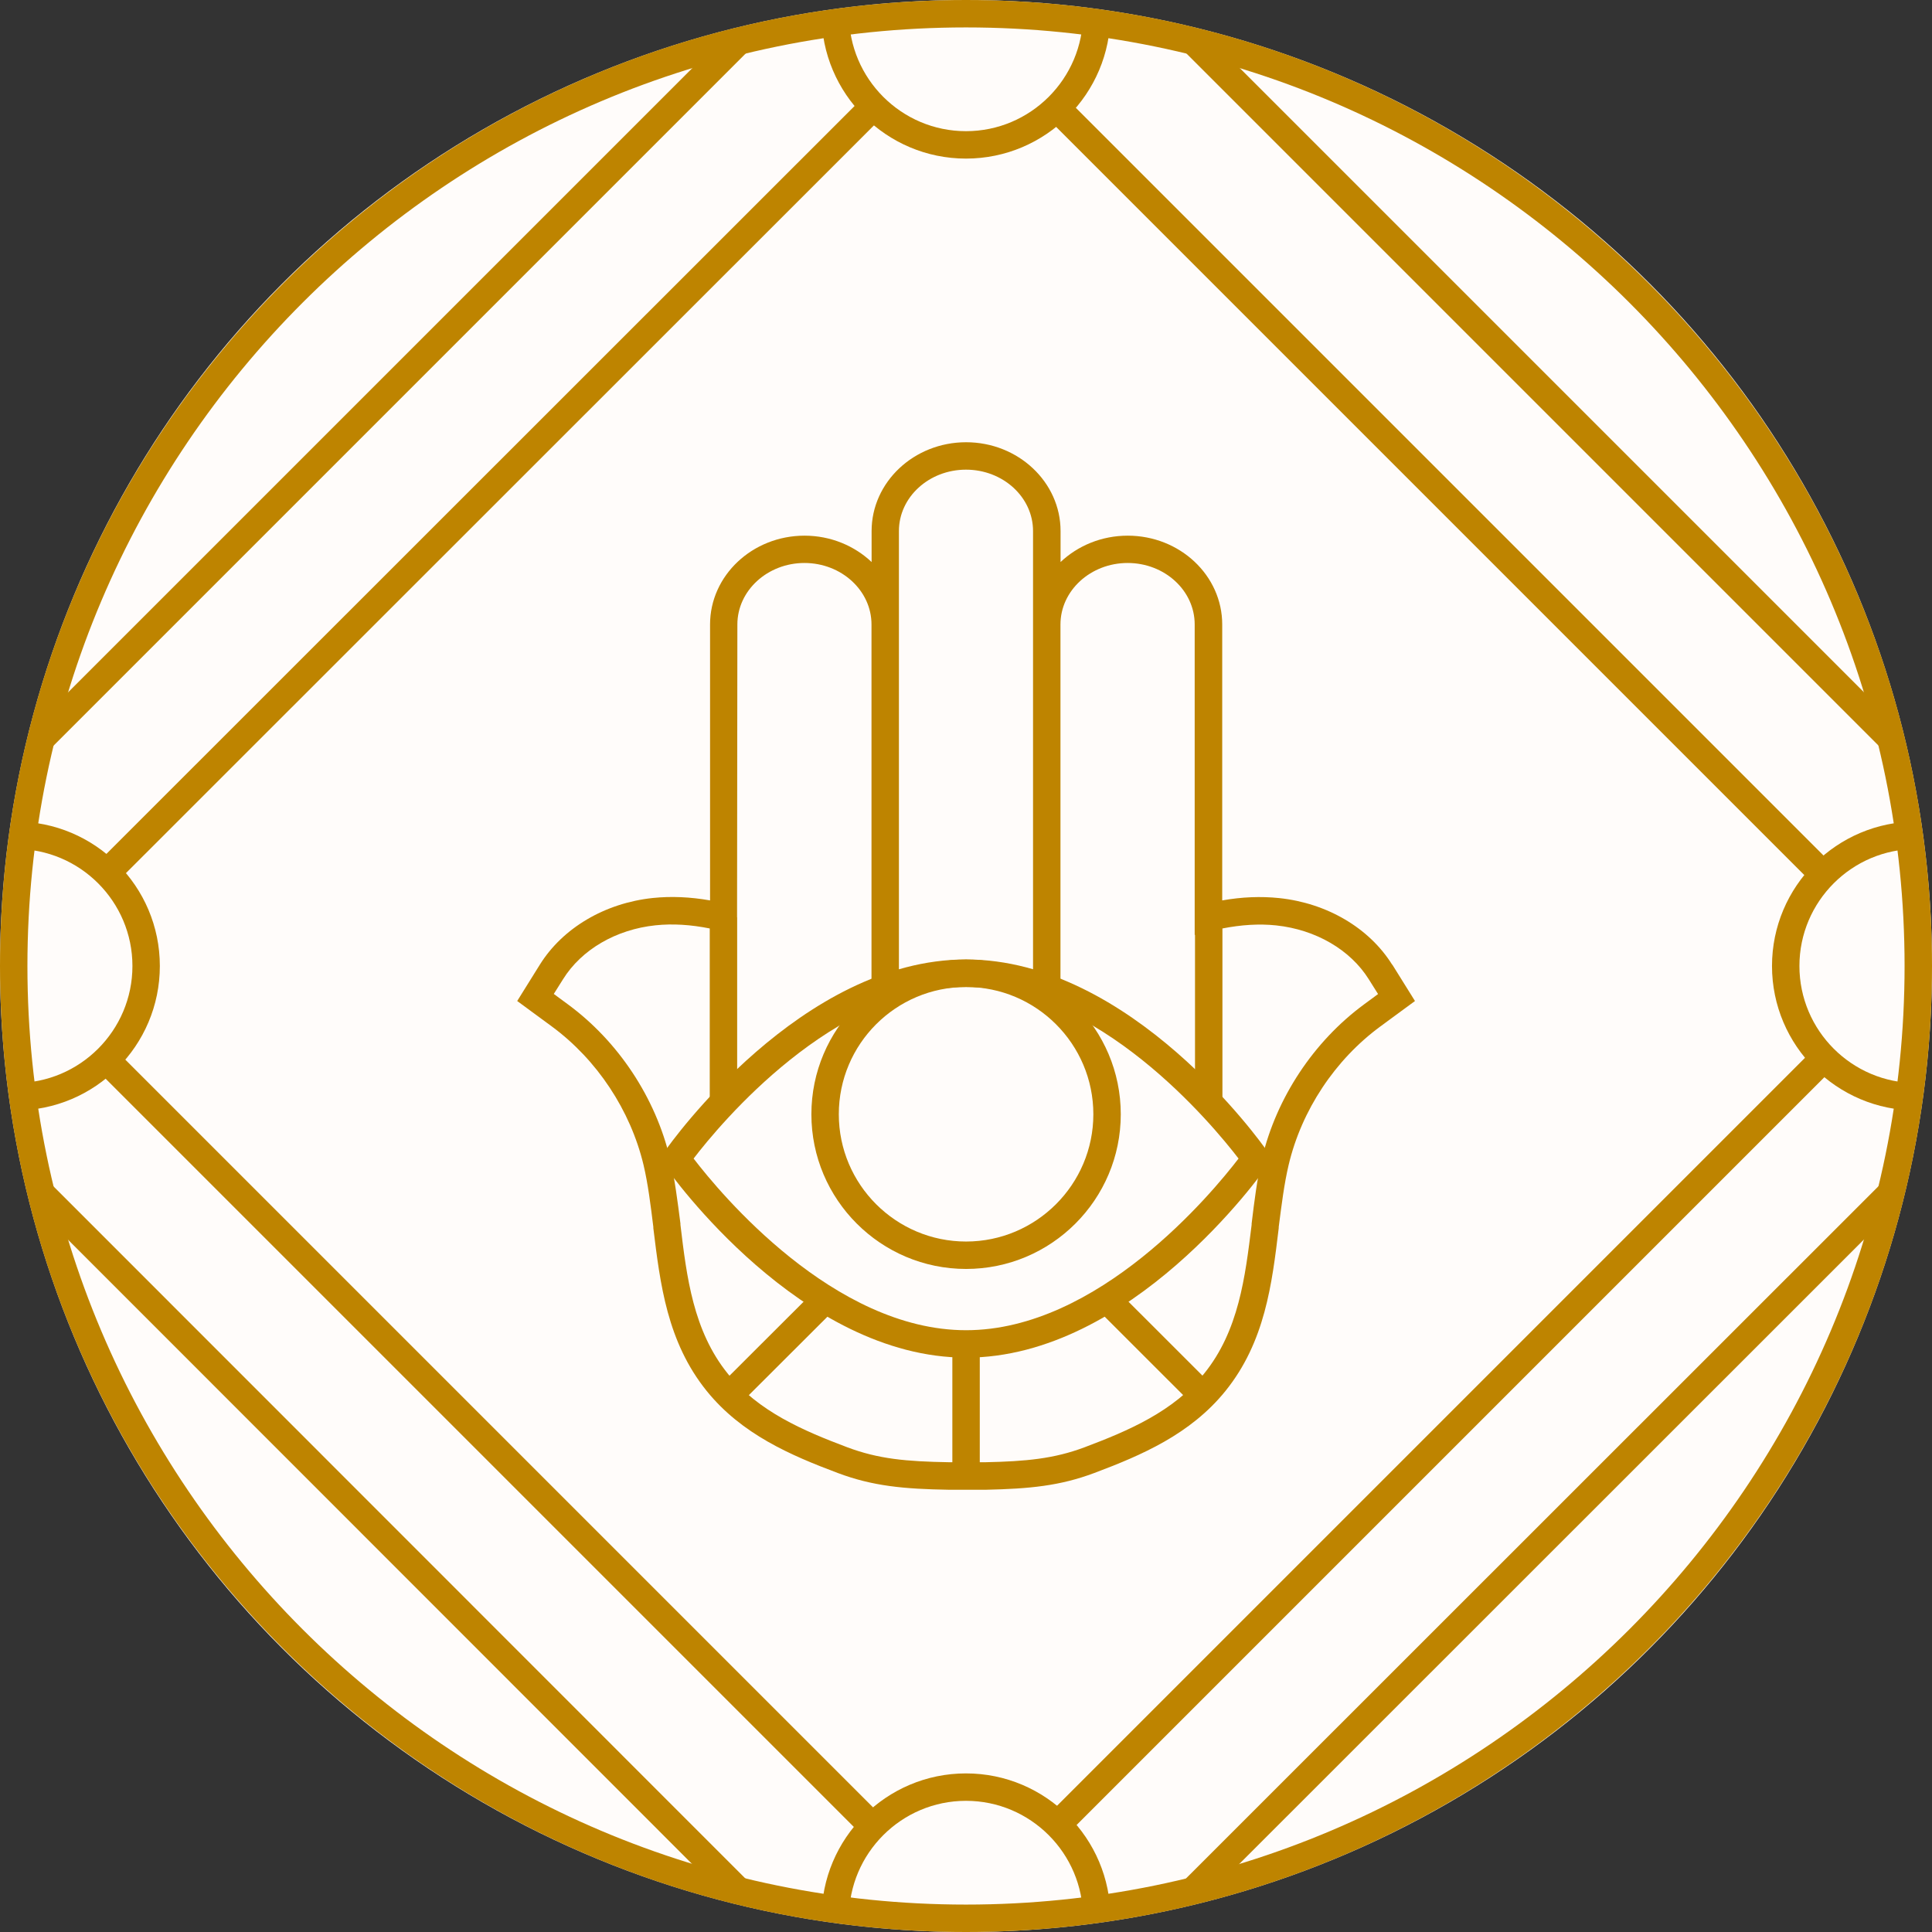 <svg xmlns="http://www.w3.org/2000/svg" width="302" height="302" viewBox="0 0 302 302" fill="none"><rect x="0" y="0" width="302" height="302" fill="#333333" stroke="none"/><circle cx="151" cy="151" r="151" fill="#FFFCFA"></circle><path d="M151 302C67.745 302 0 234.255 0 151C0 67.745 67.745 0 151 0C234.255 0 302 67.745 302 151C302 234.255 234.255 302 151 302ZM151 4.286C70.102 4.286 4.286 70.102 4.286 151C4.286 231.898 70.102 297.714 151 297.714C231.898 297.714 297.714 231.898 297.714 151C297.714 70.102 231.898 4.286 151 4.286Z" fill="#BE8400"></path><path d="M135.01 15.14L15.197 134.912L18.227 137.942L138.04 18.171L135.01 15.14Z" fill="#BE8400"></path><path d="M18.126 164.175L15.096 167.206L134.911 287.021L137.941 283.99L18.126 164.175Z" fill="#BE8400"></path><path d="M283.589 163.909L163.797 283.701L166.827 286.732L286.619 166.94L283.589 163.909Z" fill="#BE8400"></path><path d="M166.689 15.373L163.658 18.404L283.485 138.231L286.516 135.2L166.689 15.373Z" fill="#BE8400"></path><path d="M114.189 4.676L4.77 114.095L7.8 117.125L117.219 7.706L114.189 4.676Z" fill="#BE8400"></path><path d="M187.87 4.715L184.84 7.746L294.224 117.13L297.254 114.099L187.87 4.715Z" fill="#BE8400"></path><path d="M7.808 184.895L4.777 187.924L113.979 297.164L117.01 294.134L7.808 184.895Z" fill="#BE8400"></path><path d="M294.206 184.852L184.85 294.17L187.879 297.201L297.236 187.883L294.206 184.852Z" fill="#BE8400"></path><path d="M2.405 173.582V169.296C12.492 169.296 20.701 161.088 20.701 151C20.701 140.913 12.492 132.704 2.405 132.704V128.418C14.849 128.418 24.986 138.539 24.986 151C24.986 163.461 14.866 173.582 2.405 173.582Z" fill="#BE8400"></path><path d="M299.572 173.582C287.127 173.582 276.99 163.445 276.99 151C276.99 138.555 287.111 128.418 299.572 128.418V132.704C289.485 132.704 281.276 140.913 281.276 151C281.276 161.088 289.485 169.296 299.572 169.296V173.582Z" fill="#BE8400"></path><path d="M150.998 24.79C138.553 24.79 128.416 14.67 128.416 2.208H132.702C132.702 12.296 140.91 20.505 150.998 20.505C161.085 20.505 169.294 12.296 169.294 2.208H173.579C173.579 14.653 163.459 24.79 150.998 24.79Z" fill="#BE8400"></path><path d="M173.579 299.791H169.294C169.294 289.704 161.085 281.495 150.998 281.495C140.91 281.495 132.702 289.704 132.702 299.791H128.416C128.416 287.346 138.537 277.209 150.998 277.209C163.459 277.209 173.579 287.33 173.579 299.791Z" fill="#BE8400"></path><path d="M217.621 150.802C214.044 145.066 207.451 141.176 199.968 140.385C197.083 140.088 194.149 140.204 191.05 140.748V97.612C191.05 89.947 184.424 83.733 176.282 83.733C172.178 83.733 168.469 85.316 165.782 87.854V83.008C165.782 75.36 159.156 69.129 151.013 69.129C142.871 69.129 136.245 75.36 136.245 83.008V87.854C133.558 85.316 129.849 83.733 125.762 83.733C117.619 83.733 110.993 89.964 110.993 97.612V140.748C107.894 140.204 104.944 140.072 102.043 140.369C94.559 141.16 87.966 145.05 84.389 150.786L80.846 156.472L86.252 160.445C93.323 165.653 98.548 173.549 100.592 182.087C101.301 185.087 101.697 188.334 102.125 191.779V191.96C103.197 200.713 104.284 209.762 110.466 217.426C115.938 224.201 123.586 227.481 130.954 230.25C136.393 232.294 141.256 232.755 148.36 232.871H154.079C160.953 232.722 165.7 232.261 171.057 230.25C178.425 227.481 186.089 224.201 191.561 217.426C197.743 209.762 198.83 200.713 199.885 191.96V191.779C200.33 188.334 200.726 185.087 201.435 182.087C203.462 173.532 208.687 165.653 215.775 160.445L221.181 156.472L217.637 150.786L217.621 150.802ZM213.22 157C205.341 162.802 199.523 171.587 197.265 181.114C196.49 184.345 196.078 187.707 195.649 191.268V191.449C194.644 199.608 193.638 208.031 188.215 214.723C183.419 220.657 176.364 223.657 169.54 226.228C164.76 228.025 160.376 228.437 154.013 228.569H148.36C141.618 228.453 137.316 228.058 132.437 226.228C125.613 223.657 118.559 220.657 113.762 214.723C108.356 208.031 107.334 199.592 106.361 191.433V191.251C105.9 187.691 105.488 184.328 104.729 181.098C102.471 171.587 96.653 162.785 88.757 156.983L86.565 155.368L88.016 153.06C90.9 148.429 96.307 145.28 102.471 144.638C105.174 144.357 107.977 144.539 110.944 145.132V172.345H115.229V143.385H115.213L115.262 97.612C115.262 92.321 119.976 88.002 125.745 88.002C131.514 88.002 136.228 92.304 136.228 97.612V155.747H140.514V83.008C140.514 77.717 145.211 73.415 150.997 73.415C156.783 73.415 161.48 77.717 161.48 83.008V155.731H165.766V97.612C165.766 92.321 170.48 88.002 176.265 88.002C182.051 88.002 186.748 92.304 186.748 97.612V146.138L186.798 146.121V172.362H191.083V145.132C194.034 144.555 196.82 144.374 199.49 144.654C205.671 145.313 211.077 148.462 213.962 153.077L215.412 155.385L213.22 157Z" fill="#BE8400"></path><path d="M151.012 212.218C125.2 212.218 104.843 183.554 103.986 182.334L103.129 181.098L103.986 179.862C104.843 178.642 125.2 149.978 151.012 149.978C176.824 149.978 197.164 178.642 198.021 179.862L198.878 181.098L198.021 182.334C197.164 183.554 176.808 212.218 151.012 212.218ZM108.42 181.098C112.574 186.521 130.326 207.932 151.012 207.932C171.698 207.932 189.45 186.521 193.604 181.098C189.45 175.691 171.698 154.28 151.012 154.28C130.326 154.28 112.557 175.691 108.42 181.098Z" fill="#BE8400"></path><path d="M151.012 198.355C137.678 198.355 126.832 187.51 126.832 174.175C126.832 160.84 137.678 149.995 151.012 149.995C164.347 149.995 175.193 160.84 175.193 174.175C175.193 187.51 164.347 198.355 151.012 198.355ZM151.012 154.28C140.035 154.28 131.118 163.197 131.118 174.175C131.118 185.153 140.051 194.07 151.012 194.07C161.974 194.07 170.907 185.136 170.907 174.175C170.907 163.214 161.99 154.28 151.012 154.28Z" fill="#BE8400"></path><path d="M128.519 200.581L113.459 215.615L116.487 218.648L131.547 203.614L128.519 200.581Z" fill="#BE8400"></path><path d="M173.535 200.614L170.506 203.646L185.675 218.804L188.704 215.772L173.535 200.614Z" fill="#BE8400"></path><path d="M153.153 208.773H148.867V230.761H153.153V208.773Z" fill="#BE8400"></path></svg>